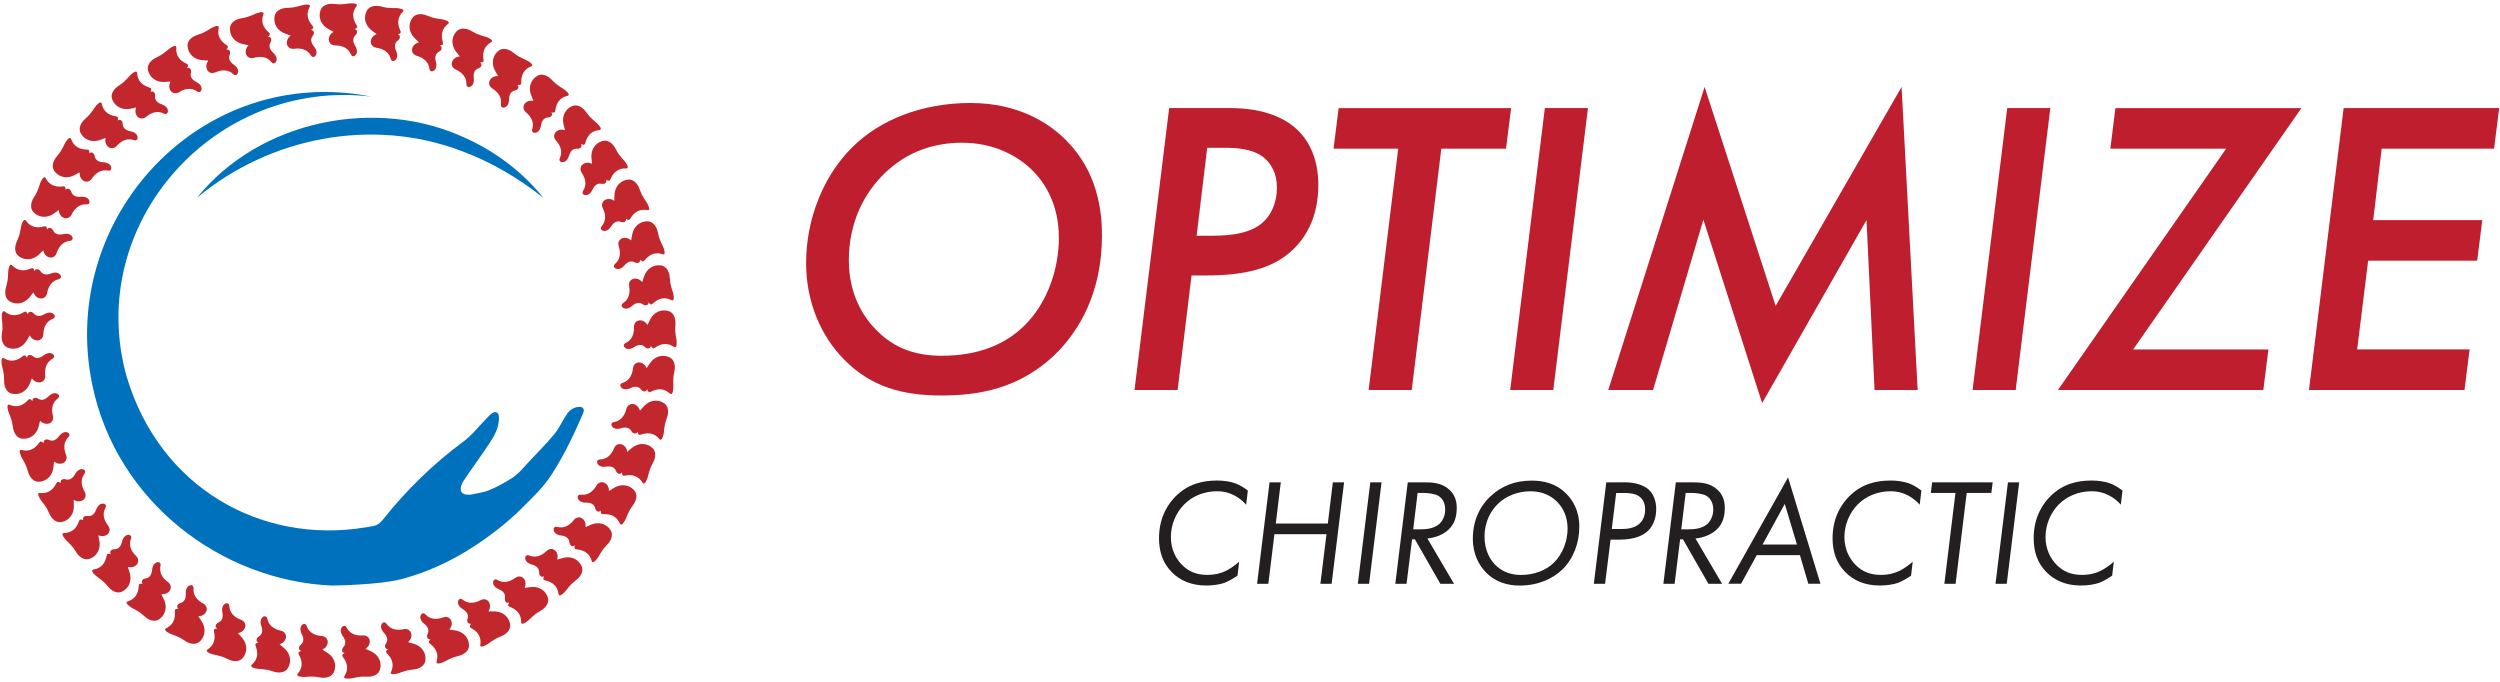 <svg width="5093" height="1389" viewBox="0 0 5093 1389" fill="none" xmlns="http://www.w3.org/2000/svg">
<path d="M1183.74 293.619C1186.98 299.098 1182.04 303.574 1175.71 303.033C1166.99 302.339 1161.9 308.512 1159.35 316.769C1157.65 322.248 1155.03 327.573 1149.24 329.733C1147.08 330.582 1143.22 330.505 1141.68 329.193C1139.44 327.341 1139.21 324.872 1140.45 322.248C1146.08 310.287 1142.99 297.709 1132.42 285.98C1125.32 278.186 1129.26 267.228 1139.75 264.605C1143.92 263.601 1146.93 264.219 1151.02 265.145C1149.71 259.434 1147.55 253.338 1147.08 247.088C1146.16 232.657 1153.87 220.928 1166.07 215.989C1175.4 212.208 1184.74 217.456 1191.07 224.478C1194.85 228.722 1197.7 233.661 1201.64 237.828C1205.88 242.303 1210.51 246.393 1215.3 250.251C1217.92 252.412 1229.27 264.064 1220.93 264.913C1205.04 266.456 1196.47 276.025 1192.46 290.764C1191.22 295.317 1190.06 295.703 1183.66 293.619H1183.74Z" fill="#C1272D"/>
<path d="M1234.74 366.156C1237.21 372.021 1231.73 375.724 1225.48 374.413C1217 372.561 1211.05 377.885 1207.35 385.756C1204.96 390.926 1201.56 395.865 1195.54 397.254C1193.23 397.794 1189.52 397.177 1188.14 395.711C1186.13 393.55 1186.28 391.081 1187.9 388.688C1195.16 377.654 1193.85 364.767 1184.97 351.726C1179.03 343.006 1184.51 332.665 1195.16 331.585C1199.4 331.122 1202.33 332.202 1206.19 333.669C1205.73 327.881 1204.34 321.476 1204.88 315.226C1205.96 300.796 1215.22 290.224 1228.03 287.06C1237.83 284.591 1246.32 291.073 1251.57 298.944C1254.73 303.651 1256.89 308.975 1260.21 313.605C1263.84 318.621 1267.85 323.328 1272.02 327.804C1274.33 330.273 1283.9 343.469 1275.57 343.083C1259.59 342.466 1249.79 350.723 1243.77 364.69C1241.92 369.088 1240.76 369.242 1234.67 366.31L1234.74 366.156Z" fill="#C1272D"/>
<path d="M1275.1 445.174C1276.72 451.348 1270.78 454.28 1264.84 452.042C1256.66 448.955 1250.02 453.431 1245.32 460.762C1242.23 465.546 1238.22 469.945 1232.04 470.485C1229.73 470.717 1226.1 469.559 1224.94 467.939C1223.25 465.547 1223.79 463.077 1225.64 460.916C1234.36 450.962 1234.9 438.075 1227.88 423.876C1223.25 414.385 1230.04 404.971 1240.76 405.356C1245.08 405.511 1247.79 406.977 1251.41 408.983C1251.72 403.196 1251.33 396.636 1252.65 390.54C1255.73 376.419 1266.38 367.236 1279.5 365.847C1289.53 364.767 1297.02 372.406 1301.18 380.894C1303.65 385.987 1305.04 391.544 1307.67 396.637C1310.52 402.115 1313.92 407.286 1317.39 412.379C1319.32 415.157 1326.96 429.51 1318.78 428.043C1303.04 425.188 1292.16 431.979 1284.28 445.02C1281.82 449.11 1280.66 449.11 1275.03 445.329L1275.1 445.174Z" fill="#C1272D"/>
<path d="M1304.12 528.977C1304.89 535.305 1298.56 537.389 1293 534.379C1285.36 530.212 1278.19 533.685 1272.48 540.244C1268.7 544.565 1264.14 548.347 1257.97 548.038C1255.66 547.884 1252.18 546.263 1251.26 544.488C1249.95 541.864 1250.79 539.549 1252.95 537.62C1262.99 528.977 1265.3 516.322 1260.36 501.275C1257.04 491.243 1265.15 482.832 1275.72 484.684C1279.96 485.456 1282.43 487.308 1285.83 489.7C1286.99 483.99 1287.45 477.507 1289.61 471.565C1294.62 457.984 1306.43 450.422 1319.63 450.885C1329.66 451.193 1336.06 459.836 1339 468.865C1340.77 474.266 1341.31 479.977 1343.24 485.379C1345.32 491.166 1347.95 496.799 1350.73 502.278C1352.27 505.288 1357.82 520.566 1349.95 517.943C1334.75 512.927 1323.02 518.174 1313.45 529.981C1310.44 533.685 1309.29 533.53 1304.27 528.977H1304.12Z" fill="#C1272D"/>
<path d="M1321.17 616.099C1321.02 622.504 1314.53 623.661 1309.36 619.88C1302.34 614.71 1294.78 617.179 1288.22 622.812C1283.9 626.594 1278.81 629.68 1272.79 628.523C1270.47 628.06 1267.31 625.976 1266.69 624.047C1265.76 621.269 1266.92 619.108 1269.31 617.488C1280.43 610.311 1284.52 598.042 1281.66 582.531C1279.81 572.114 1288.99 564.937 1299.18 568.255C1303.27 569.567 1305.51 571.728 1308.44 574.66C1310.37 569.181 1311.76 562.777 1314.69 557.221C1321.56 544.488 1334.29 538.624 1347.33 540.861C1357.28 542.636 1362.38 551.973 1364 561.31C1365 566.943 1364.77 572.654 1365.93 578.21C1367.16 584.229 1368.94 590.171 1370.94 595.958C1372.02 599.122 1375.42 615.095 1367.93 611.391C1353.58 604.292 1341.31 607.842 1330.12 618.182C1326.65 621.423 1325.49 621.115 1321.09 615.944L1321.17 616.099Z" fill="#C1272D"/>
<path d="M1325.96 704.686C1324.95 711.014 1318.32 711.245 1313.76 706.77C1307.51 700.673 1299.64 702.062 1292.39 706.77C1287.6 709.856 1282.12 712.248 1276.34 710.242C1274.1 709.47 1271.24 707.001 1270.86 704.994C1270.32 702.139 1271.78 700.133 1274.41 698.898C1286.45 693.342 1292.16 681.767 1291.54 665.948C1291.15 655.376 1301.18 649.512 1310.91 654.219C1314.77 656.071 1316.7 658.54 1319.16 661.859C1321.87 656.688 1324.1 650.515 1327.81 645.499C1336.37 633.847 1349.8 629.834 1362.38 633.847C1371.95 636.934 1375.73 646.965 1376.04 656.457C1376.27 662.167 1375.19 667.8 1375.57 673.511C1375.96 679.684 1376.89 685.78 1378.12 691.799C1378.74 695.117 1379.89 711.322 1373.03 706.692C1359.83 697.664 1347.1 699.516 1334.6 708.159C1330.66 710.859 1329.58 710.396 1326.03 704.686H1325.96Z" fill="#C1272D"/>
<path d="M1318.32 793.042C1316.39 799.138 1309.83 798.444 1305.97 793.428C1300.64 786.483 1292.7 786.791 1284.83 790.418C1279.66 792.81 1273.94 794.431 1268.39 791.653C1266.31 790.573 1263.84 787.717 1263.68 785.711C1263.53 782.779 1265.22 781.004 1268 780.155C1280.66 776.296 1287.91 765.648 1289.53 749.906C1290.61 739.411 1301.42 735.013 1310.29 741.032C1313.84 743.424 1315.38 746.124 1317.47 749.751C1320.86 744.967 1323.95 739.256 1328.27 734.781C1338.38 724.44 1352.27 722.28 1364.15 728.067C1373.18 732.466 1375.57 742.883 1374.57 752.375C1373.95 758.085 1372.18 763.487 1371.79 769.197C1371.33 775.371 1371.41 781.544 1371.79 787.717C1371.95 791.113 1370.87 807.318 1364.69 801.685C1352.89 790.958 1340.08 790.958 1326.42 797.826C1322.17 799.987 1321.17 799.369 1318.39 793.196L1318.32 793.042Z" fill="#C1272D"/>
<path d="M1298.48 879.545C1295.78 885.333 1289.3 883.712 1286.21 878.156C1281.89 870.594 1273.94 869.745 1265.69 872.292C1260.21 873.989 1254.34 874.761 1249.25 871.212C1247.32 869.9 1245.24 866.659 1245.47 864.652C1245.78 861.72 1247.71 860.177 1250.56 859.791C1263.6 857.784 1272.32 848.216 1276.11 832.86C1278.65 822.596 1289.92 819.741 1297.94 826.918C1301.11 829.773 1302.26 832.705 1303.81 836.563C1307.82 832.319 1311.68 827.072 1316.62 823.214C1328.04 814.34 1342.08 814.185 1353.04 821.516C1361.37 827.149 1362.3 837.798 1359.99 846.981C1358.6 852.537 1356.05 857.63 1354.89 863.263C1353.58 869.282 1352.81 875.456 1352.27 881.552C1351.96 884.947 1348.64 900.843 1343.32 894.438C1333.13 882.169 1320.4 880.394 1305.97 885.256C1301.49 886.799 1300.57 886.027 1298.64 879.545H1298.48Z" fill="#C1272D"/>
<path d="M1266.85 962.422C1263.37 967.747 1257.2 965.278 1254.88 959.336C1251.72 951.233 1243.93 949.304 1235.36 950.616C1229.73 951.542 1223.79 951.465 1219.23 947.221C1217.54 945.6 1215.92 942.128 1216.38 940.199C1217.07 937.344 1219.16 936.109 1222.09 936.031C1235.28 935.877 1245.24 927.62 1251.1 912.881C1255.04 903.081 1266.61 901.847 1273.56 910.026C1276.34 913.344 1277.03 916.354 1278.03 920.367C1282.59 916.74 1287.14 912.032 1292.54 908.946C1305.12 901.769 1319.01 903.544 1328.89 912.341C1336.37 919.055 1335.76 929.781 1332.21 938.578C1330.05 943.903 1326.88 948.61 1324.87 953.934C1322.71 959.722 1321.09 965.663 1319.7 971.682C1318.93 975.001 1313.38 990.279 1308.98 983.18C1300.57 969.599 1288.22 966.049 1273.25 968.904C1268.54 969.83 1267.77 968.905 1266.85 962.191V962.422Z" fill="#C1272D"/>
<path d="M1223.94 1040.05C1219.7 1044.84 1213.99 1041.52 1212.52 1035.34C1210.51 1026.86 1203.11 1023.85 1194.39 1024C1188.68 1024.08 1182.81 1023.23 1178.88 1018.45C1177.41 1016.59 1176.33 1012.97 1177.02 1011.11C1178.1 1008.41 1180.34 1007.41 1183.27 1007.8C1196.39 1009.42 1207.35 1002.7 1215.22 988.967C1220.47 979.785 1232.12 980.171 1237.83 989.276C1240.07 992.903 1240.38 995.99 1240.84 1000.16C1245.86 997.147 1251.03 993.212 1256.81 990.897C1270.24 985.572 1283.82 989.276 1292.31 999.308C1298.79 1007.02 1296.71 1017.52 1291.92 1025.7C1289.07 1030.64 1285.21 1034.88 1282.51 1039.9C1279.58 1045.3 1277.19 1051.01 1274.95 1056.72C1273.71 1059.88 1266.07 1074.24 1262.76 1066.6C1256.35 1051.94 1244.62 1046.77 1229.42 1047.46C1224.64 1047.69 1224.02 1046.69 1224.02 1039.97L1223.94 1040.05Z" fill="#C1272D"/>
<path d="M1170.62 1110.97C1165.76 1115.14 1160.51 1111.05 1159.97 1104.72C1159.12 1096 1152.18 1092.06 1143.61 1090.98C1137.9 1090.29 1132.27 1088.59 1129.03 1083.34C1127.79 1081.34 1127.25 1077.56 1128.25 1075.78C1129.72 1073.23 1132.11 1072.62 1134.89 1073.39C1147.62 1076.86 1159.51 1071.69 1169.15 1059.19C1175.63 1050.86 1187.13 1052.86 1191.45 1062.66C1193.23 1066.6 1193.07 1069.68 1192.92 1073.85C1198.32 1071.61 1203.95 1068.37 1210.05 1066.91C1224.09 1063.51 1236.98 1069.07 1244 1080.18C1249.33 1088.74 1245.78 1098.78 1239.99 1106.26C1236.44 1110.74 1232.12 1114.36 1228.73 1118.99C1225.1 1123.93 1221.86 1129.26 1218.85 1134.66C1217.23 1137.59 1207.66 1150.79 1205.42 1142.76C1201.1 1127.41 1190.22 1120.61 1175.02 1119.23C1170.31 1118.76 1169.77 1117.76 1170.7 1111.05L1170.62 1110.97Z" fill="#C1272D"/>
<path d="M1108.04 1173.78C1102.63 1177.25 1098.08 1172.47 1098.31 1166.14C1098.7 1157.42 1092.37 1152.48 1084.04 1150.25C1078.48 1148.78 1073.08 1146.31 1070.69 1140.6C1069.76 1138.44 1069.68 1134.66 1070.92 1133.04C1072.69 1130.72 1075.16 1130.41 1077.79 1131.57C1089.98 1136.74 1102.33 1133.27 1113.75 1122.23C1121.31 1114.9 1132.42 1118.45 1135.35 1128.79C1136.51 1132.88 1135.97 1135.97 1135.2 1140.06C1140.83 1138.59 1146.93 1136.13 1153.1 1135.51C1167.53 1134.04 1179.49 1141.37 1184.89 1153.41C1188.98 1162.59 1184.12 1172.08 1177.25 1178.72C1173.17 1182.66 1168.3 1185.67 1164.29 1189.76C1159.97 1194.15 1156.11 1198.94 1152.33 1203.88C1150.32 1206.58 1138.98 1218.31 1137.9 1210.05C1135.74 1194.23 1125.94 1185.97 1111.12 1182.5C1106.49 1181.42 1106.11 1180.26 1107.96 1173.78H1108.04Z" fill="#C1272D"/>
<path d="M1037.2 1227.34C1031.41 1230.04 1027.47 1224.64 1028.63 1218.38C1030.25 1209.82 1024.7 1204.03 1016.67 1200.64C1011.42 1198.4 1006.41 1195.23 1004.79 1189.29C1004.17 1187.05 1004.63 1183.27 1006.1 1181.81C1008.18 1179.72 1010.65 1179.8 1013.12 1181.34C1024.47 1188.21 1037.2 1186.44 1050.01 1177.1C1058.5 1170.85 1068.99 1175.94 1070.53 1186.59C1071.15 1190.84 1070.15 1193.77 1068.84 1197.7C1074.62 1197.01 1080.95 1195.47 1087.2 1195.7C1101.63 1196.32 1112.51 1205.19 1116.22 1217.84C1118.99 1227.49 1112.82 1236.21 1105.1 1241.84C1100.47 1245.16 1095.3 1247.48 1090.75 1251.03C1085.89 1254.81 1081.34 1258.97 1076.94 1263.37C1074.55 1265.76 1061.74 1275.8 1061.74 1267.46C1061.81 1251.49 1053.25 1241.92 1039.05 1236.44C1034.65 1234.74 1034.42 1233.59 1037.12 1227.34H1037.2Z" fill="#C1272D"/>
<path d="M959.722 1270.4C953.626 1272.25 950.462 1266.38 952.468 1260.36C955.246 1252.11 950.539 1245.62 943.131 1241.15C938.27 1238.22 933.717 1234.36 932.945 1228.26C932.636 1225.95 933.64 1222.24 935.26 1221.09C937.652 1219.31 940.044 1219.77 942.282 1221.55C952.545 1229.88 965.432 1229.96 979.4 1222.47C988.737 1217.46 998.382 1224.02 998.382 1234.74C998.382 1239.07 996.993 1241.84 995.141 1245.55C1001.01 1245.7 1007.49 1245.01 1013.66 1246.16C1027.94 1248.79 1037.43 1259.05 1039.28 1272.09C1040.67 1282.05 1033.34 1289.84 1025 1294.32C1019.99 1297.02 1014.51 1298.56 1009.49 1301.42C1004.17 1304.5 999.077 1307.97 994.138 1311.68C991.437 1313.69 977.316 1321.86 978.551 1313.61C980.866 1297.79 973.689 1287.14 960.339 1279.73C956.172 1277.42 956.172 1276.26 959.722 1270.47V1270.4Z" fill="#C1272D"/>
<path d="M876.922 1302.34C870.595 1303.35 868.357 1297.09 871.135 1291.38C874.993 1283.59 871.289 1276.49 864.576 1271.09C860.1 1267.46 856.165 1263.06 856.319 1256.89C856.319 1254.58 857.862 1251.03 859.637 1250.1C862.183 1248.71 864.576 1249.41 866.505 1251.57C875.533 1261.29 888.266 1263.14 903.082 1257.66C912.959 1254.04 921.679 1261.83 920.213 1272.4C919.596 1276.65 917.821 1279.19 915.506 1282.66C921.293 1283.59 927.775 1283.82 933.717 1285.83C947.453 1290.38 955.478 1301.96 955.478 1315.07C955.478 1325.18 947.144 1331.82 938.193 1335.06C932.868 1336.99 927.158 1337.76 921.833 1339.92C916.123 1342.24 910.567 1345.02 905.165 1347.95C902.233 1349.57 887.108 1355.66 889.5 1347.72C893.976 1332.36 888.343 1320.86 876.228 1311.6C872.447 1308.75 872.524 1307.51 876.922 1302.34Z" fill="#C1272D"/>
<path d="M790.496 1322.41C784.091 1322.48 782.702 1316 786.329 1310.75C791.267 1303.58 788.567 1296.01 782.625 1289.69C778.766 1285.52 775.448 1280.58 776.374 1274.48C776.76 1272.17 778.689 1268.93 780.618 1268.23C783.396 1267.23 785.557 1268.23 787.255 1270.63C794.817 1281.51 807.163 1285.13 822.674 1281.74C833.014 1279.5 840.5 1288.45 837.567 1298.72C836.41 1302.8 834.249 1305.12 831.471 1308.21C837.027 1309.9 843.432 1311.06 849.065 1313.84C862.029 1320.24 868.357 1332.82 866.505 1345.86C865.116 1355.82 855.933 1361.3 846.596 1363.23C841.04 1364.38 835.329 1364.38 829.773 1365.77C823.754 1367.24 817.967 1369.25 812.179 1371.41C809.016 1372.64 793.196 1376.58 796.669 1368.94C803.228 1354.35 799.293 1342.16 788.566 1331.36C785.248 1327.96 785.48 1326.8 790.496 1322.33V1322.41Z" fill="#C1272D"/>
<path d="M702.139 1330.28C695.812 1329.43 695.349 1322.87 699.593 1318.16C705.458 1311.76 703.837 1303.89 698.821 1296.79C695.58 1292.08 692.957 1286.75 694.809 1280.81C695.503 1278.57 697.895 1275.64 699.902 1275.18C702.757 1274.56 704.84 1275.87 706.152 1278.5C712.094 1290.3 723.9 1295.63 739.642 1294.47C750.137 1293.7 756.388 1303.58 751.989 1313.38C750.214 1317.31 747.822 1319.32 744.658 1321.94C749.906 1324.41 756.156 1326.49 761.326 1329.97C773.287 1338.15 777.763 1351.42 774.136 1364.08C771.358 1373.8 761.481 1377.89 752.066 1378.51C746.356 1378.89 740.723 1378.04 735.012 1378.66C728.916 1379.28 722.82 1380.43 716.801 1381.82C713.483 1382.6 697.278 1384.29 701.754 1377.27C710.319 1363.77 708.081 1351.11 698.898 1338.92C696.043 1335.14 696.506 1333.98 702.062 1330.2L702.139 1330.28Z" fill="#C1272D"/>
<path d="M613.553 1325.8C607.379 1324.1 607.842 1317.47 612.781 1313.45C619.495 1307.9 618.954 1299.95 615.019 1292.23C612.395 1287.14 610.62 1281.43 613.244 1275.87C614.247 1273.79 617.025 1271.17 619.032 1271.01C621.964 1270.78 623.816 1272.4 624.742 1275.18C628.986 1287.68 639.867 1294.63 655.686 1295.63C666.18 1296.32 670.965 1306.97 665.332 1316.08C663.094 1319.7 660.393 1321.33 656.843 1323.56C661.705 1326.8 667.569 1329.66 672.199 1333.83C682.925 1343.55 685.472 1357.36 680.148 1369.4C676.058 1378.58 665.717 1381.28 656.226 1380.67C650.516 1380.28 645.037 1378.66 639.326 1378.43C633.153 1378.2 626.98 1378.43 620.883 1379.05C617.488 1379.35 601.206 1378.81 606.608 1372.41C616.948 1360.22 616.485 1347.41 609.154 1334.06C606.839 1329.89 607.457 1328.89 613.553 1325.88V1325.8Z" fill="#C1272D"/>
<path d="M526.431 1308.98C520.567 1306.43 521.956 1299.95 527.357 1296.63C534.765 1292.08 535.383 1284.13 532.527 1275.87C530.675 1270.47 529.672 1264.61 533.067 1259.44C534.379 1257.51 537.466 1255.27 539.472 1255.42C542.405 1255.58 544.025 1257.51 544.565 1260.29C547.035 1273.25 556.912 1281.66 572.345 1284.9C582.686 1287.06 585.927 1298.25 578.982 1306.51C576.204 1309.83 573.349 1311.06 569.567 1312.68C573.966 1316.54 579.368 1320.17 583.38 1325.03C592.64 1336.14 593.258 1350.19 586.313 1361.37C580.988 1369.94 570.339 1371.17 561.079 1369.17C555.523 1368.01 550.276 1365.62 544.642 1364.62C538.546 1363.54 532.45 1362.92 526.277 1362.61C522.882 1362.45 506.831 1359.6 513.081 1354.04C525.042 1343.39 526.354 1330.66 520.952 1316.39C519.255 1311.91 520.026 1310.98 526.431 1308.9V1308.98Z" fill="#C1272D"/>
<path d="M442.474 1280.2C436.995 1276.88 439.31 1270.63 445.098 1268.08C453.123 1264.61 454.744 1256.81 453.123 1248.25C452.043 1242.62 451.888 1236.67 455.901 1232.04C457.444 1230.27 460.84 1228.57 462.846 1228.96C465.701 1229.57 467.013 1231.58 467.167 1234.51C467.785 1247.71 476.35 1257.35 491.243 1262.76C501.198 1266.31 502.818 1277.88 494.87 1285.06C491.706 1287.91 488.697 1288.76 484.684 1289.92C488.465 1294.32 493.327 1298.72 496.645 1304.04C504.284 1316.39 502.973 1330.35 494.484 1340.46C488.002 1348.18 477.353 1347.95 468.402 1344.71C463.078 1342.78 458.216 1339.69 452.737 1337.92C446.873 1335.99 440.854 1334.6 434.835 1333.36C431.516 1332.75 416.006 1327.73 422.951 1323.1C436.224 1314.23 439.31 1301.8 435.992 1286.91C434.912 1282.28 435.761 1281.43 442.474 1280.27V1280.2Z" fill="#C1272D"/>
<path d="M363.378 1240.07C358.439 1236.06 361.526 1230.19 367.699 1228.49C376.11 1226.18 378.811 1218.62 378.425 1209.97C378.117 1204.26 378.811 1198.32 383.441 1194.31C385.216 1192.77 388.843 1191.53 390.695 1192.23C393.473 1193.23 394.476 1195.47 394.245 1198.32C393.087 1211.52 400.186 1222.24 414.231 1229.65C423.568 1234.59 423.568 1246.24 414.694 1252.26C411.144 1254.65 408.057 1255.04 403.968 1255.66C407.131 1260.59 411.298 1265.61 413.845 1271.32C419.632 1284.59 416.392 1298.25 406.669 1307.05C399.183 1313.76 388.611 1312.07 380.277 1307.59C375.262 1304.89 370.863 1301.26 365.77 1298.71C360.214 1296.01 354.504 1293.78 348.639 1291.77C345.475 1290.69 330.814 1283.51 338.299 1279.96C352.729 1273.02 357.513 1261.14 356.201 1245.93C355.816 1241.23 356.741 1240.53 363.532 1240.22L363.378 1240.07Z" fill="#C1272D"/>
<path d="M290.687 1189.29C286.365 1184.59 290.224 1179.26 296.551 1178.41C305.194 1177.26 308.975 1170.23 309.747 1161.59C310.287 1155.88 311.753 1150.17 316.923 1146.77C318.853 1145.46 322.634 1144.77 324.408 1145.69C327.032 1147.08 327.727 1149.4 327.032 1152.25C324.023 1165.14 329.579 1176.79 342.466 1186.05C351.031 1192.23 349.411 1203.8 339.765 1208.51C335.906 1210.36 332.82 1210.36 328.653 1210.36C331.122 1215.68 334.517 1221.16 336.215 1227.26C340.151 1241.23 335.058 1254.27 324.1 1261.68C315.766 1267.31 305.58 1264.14 297.863 1258.51C293.233 1255.12 289.452 1250.87 284.745 1247.63C279.652 1244.16 274.25 1241.15 268.771 1238.37C265.762 1236.83 252.258 1227.72 260.206 1225.18C275.408 1220.31 281.813 1209.2 282.661 1194C282.893 1189.22 283.973 1188.68 290.687 1189.37V1189.29Z" fill="#C1272D"/>
<path d="M225.713 1128.87C222.086 1123.62 226.716 1118.84 233.044 1118.92C241.764 1118.92 246.471 1112.51 248.4 1104.1C249.712 1098.54 251.95 1093.07 257.583 1090.44C259.666 1089.44 263.525 1089.28 265.145 1090.44C267.537 1092.14 267.923 1094.61 266.843 1097.31C262.058 1109.66 265.994 1121.93 277.415 1132.88C285.054 1140.21 281.813 1151.4 271.627 1154.72C267.537 1156.03 264.451 1155.57 260.361 1155.03C262.058 1160.59 264.682 1166.61 265.531 1172.78C267.46 1187.13 260.592 1199.4 248.786 1205.19C239.757 1209.59 230.111 1205.03 223.243 1198.47C219.154 1194.54 215.99 1189.76 211.746 1185.9C207.193 1181.73 202.254 1178.03 197.238 1174.48C194.46 1172.55 182.345 1161.67 190.602 1160.28C206.344 1157.58 214.215 1147.47 217.225 1132.5C218.151 1127.87 219.231 1127.4 225.79 1129.02L225.713 1128.87Z" fill="#C1272D"/>
<path d="M169.767 1060.04C166.912 1054.33 172.082 1050.24 178.409 1051.16C187.052 1052.48 192.608 1046.69 195.695 1038.59C197.778 1033.26 200.788 1028.09 206.652 1026.32C208.89 1025.62 212.671 1026.01 214.138 1027.32C216.298 1029.33 216.298 1031.8 214.909 1034.34C208.427 1045.92 210.588 1058.57 220.388 1071.07C226.947 1079.41 222.24 1090.06 211.591 1091.91C207.347 1092.68 204.337 1091.75 200.402 1090.6C201.251 1096.38 203.026 1102.63 203.026 1108.89C203.026 1123.39 194.46 1134.5 181.882 1138.59C172.313 1141.68 163.362 1135.82 157.574 1128.33C154.102 1123.86 151.555 1118.69 147.929 1114.29C143.993 1109.58 139.672 1105.18 135.119 1100.94C132.65 1098.62 122.155 1086.2 130.489 1085.89C146.462 1085.43 155.722 1076.48 160.738 1062.12C162.282 1057.65 163.439 1057.41 169.767 1059.88V1060.04Z" fill="#C1272D"/>
<path d="M123.93 984.029C121.846 978.01 127.634 974.692 133.73 976.467C142.064 978.936 148.392 973.998 152.636 966.435C155.414 961.419 159.118 956.789 165.214 955.786C167.529 955.4 171.233 956.326 172.468 957.87C174.32 960.185 174.011 962.577 172.236 964.892C164.211 975.464 164.597 988.35 172.545 1002.01C177.869 1011.11 171.696 1021.07 160.97 1021.38C156.648 1021.53 153.87 1020.22 150.089 1018.52C150.089 1024.39 151.015 1030.79 150.089 1037.04C148.006 1051.4 138.051 1061.27 125.01 1063.51C115.056 1065.29 107.03 1058.19 102.323 1050.01C99.468 1045.07 97.77 1039.67 94.684 1034.73C91.443 1029.48 87.739 1024.54 83.88 1019.76C81.719 1017.13 73.077 1003.32 81.411 1004.25C97.307 1006.02 107.648 998.459 114.67 984.878C116.83 980.634 117.988 980.557 123.93 983.952V984.029Z" fill="#C1272D"/>
<path d="M89.128 902.387C87.97 896.137 94.066 893.59 99.854 896.291C107.802 899.918 114.747 895.905 119.917 888.96C123.389 884.407 127.711 880.317 133.807 880.163C136.122 880.163 139.672 881.475 140.752 883.25C142.218 885.796 141.601 888.188 139.517 890.195C130.103 899.532 128.714 912.342 134.656 927.003C138.669 936.803 131.183 945.755 120.457 944.597C116.213 944.134 113.589 942.514 110.04 940.276C109.268 946.063 109.268 952.622 107.493 958.641C103.403 972.531 92.137 980.943 79.019 981.406C68.987 981.792 61.965 973.689 58.415 964.892C56.255 959.567 55.328 954.012 53.014 948.764C50.544 943.131 47.535 937.73 44.371 932.405C42.596 929.473 35.96 914.657 44.062 916.74C59.573 920.676 70.839 914.656 79.636 902.233C82.414 898.374 83.572 898.452 88.896 902.542L89.128 902.387Z" fill="#C1272D"/>
<path d="M66.055 816.732C65.746 810.327 72.151 808.706 77.553 812.179C84.884 816.886 92.292 813.877 98.465 807.78C102.478 803.768 107.339 800.295 113.435 801.067C115.75 801.376 119.069 803.228 119.84 805.08C120.998 807.781 119.995 810.018 117.68 811.793C107.108 819.741 103.867 832.242 107.802 847.521C110.426 857.785 101.783 865.578 91.289 862.955C87.122 861.952 84.73 859.868 81.566 857.244C80.022 862.878 79.096 869.36 76.55 875.07C70.608 888.265 58.261 894.979 45.143 893.667C35.111 892.664 29.324 883.635 27.086 874.453C25.697 868.897 25.543 863.186 23.999 857.707C22.302 851.766 20.141 845.978 17.749 840.345C16.437 837.258 11.961 821.593 19.601 824.757C34.417 830.853 46.455 826.455 56.872 815.343C60.113 811.87 61.271 812.102 65.978 816.963L66.055 816.732Z" fill="#C1272D"/>
<path d="M55.097 728.685C55.715 722.357 62.274 721.663 67.135 725.752C73.772 731.386 81.488 729.456 88.433 724.286C92.986 720.814 98.311 718.113 104.252 719.656C106.49 720.274 109.577 722.589 110.04 724.518C110.812 727.373 109.5 729.457 106.953 730.846C95.378 737.251 90.44 749.134 92.137 764.876C93.295 775.371 83.649 781.93 73.695 777.917C69.682 776.297 67.676 773.982 64.898 770.895C62.583 776.22 60.808 782.547 57.412 787.795C49.696 800.064 36.5 805.003 23.768 801.839C13.967 799.447 9.569 789.724 8.566 780.232C7.949 774.522 8.566 768.889 7.794 763.179C6.945 757.082 5.634 751.063 4.013 745.121C3.164 741.88 0.849 725.753 8.026 729.92C21.838 738.022 34.34 735.321 46.223 725.752C49.927 722.743 51.008 723.206 55.02 728.608L55.097 728.685Z" fill="#C1272D"/>
<path d="M56.564 640.02C58.03 633.77 64.666 634.002 68.91 638.786C74.698 645.345 82.646 644.496 90.208 640.252C95.224 637.474 100.78 635.467 106.491 637.937C108.651 638.863 111.352 641.564 111.584 643.57C111.892 646.503 110.349 648.354 107.648 649.435C95.301 654.142 88.742 665.254 88.279 681.073C87.971 691.645 77.476 696.738 68.139 691.413C64.435 689.253 62.66 686.629 60.422 683.234C57.413 688.249 54.712 694.192 50.699 698.976C41.362 710.011 27.626 713.097 15.434 708.159C6.097 704.378 3.01 694.191 3.396 684.7C3.627 678.989 5.016 673.511 5.016 667.723C5.016 661.55 4.553 655.377 3.782 649.281C3.396 645.885 3.319 629.68 9.878 634.85C22.379 644.728 35.189 643.879 48.307 636.085C52.397 633.616 53.4 634.233 56.641 640.175L56.564 640.02Z" fill="#C1272D"/>
<path d="M70.299 552.359C72.614 546.417 79.173 547.575 82.646 552.822C87.43 560.076 95.455 560.384 103.558 557.297C108.882 555.291 114.747 554.056 119.994 557.297C122.001 558.532 124.316 561.542 124.238 563.548C124.238 566.481 122.309 568.178 119.531 568.796C106.644 571.728 98.619 581.837 95.918 597.424C94.143 607.842 83.031 611.469 74.543 604.832C71.148 602.209 69.836 599.354 67.984 595.65C64.28 600.125 60.807 605.681 56.1 609.848C45.297 619.494 31.33 620.652 19.909 614.015C11.189 608.999 9.569 598.428 11.266 589.091C12.27 583.457 14.43 578.21 15.279 572.5C16.205 566.403 16.514 560.23 16.668 554.057C16.668 550.661 18.983 534.533 24.771 540.552C35.805 552.127 48.615 552.977 62.659 547.112C67.058 545.26 67.984 545.954 70.376 552.282L70.299 552.359Z" fill="#C1272D"/>
<path d="M96.15 467.476C99.314 461.92 105.564 463.926 108.342 469.714C112.123 477.585 119.994 478.974 128.406 477.044C133.962 475.733 139.903 475.424 144.688 479.282C146.54 480.748 148.315 484.067 148.006 486.073C147.543 489.005 145.459 490.394 142.604 490.626C129.409 491.706 120.072 500.658 115.287 515.705C112.046 525.737 100.548 527.82 93.141 520.104C90.131 517.017 89.205 514.007 87.97 510.072C83.649 514.007 79.482 519.023 74.234 522.496C62.197 530.521 48.152 529.749 37.812 521.647C29.864 515.473 29.709 504.747 32.719 495.719C34.494 490.317 37.349 485.378 38.969 479.9C40.667 473.958 41.902 467.939 42.905 461.843C43.445 458.524 47.921 442.86 52.782 449.65C62.119 462.614 74.698 465.315 89.359 461.38C93.989 460.145 94.838 460.994 96.227 467.63L96.15 467.476Z" fill="#C1272D"/>
<path d="M133.499 386.991C137.357 381.898 143.299 384.83 145.228 390.849C147.852 399.183 155.491 401.653 164.134 400.881C169.844 400.418 175.786 400.881 179.953 405.356C181.574 407.054 182.885 410.604 182.268 412.533C181.419 415.311 179.181 416.468 176.326 416.237C163.131 415.542 152.636 423.028 145.768 437.304C141.138 446.795 129.486 447.258 123.235 438.538C120.689 435.066 120.226 431.979 119.532 427.889C114.747 431.207 109.886 435.529 104.252 438.307C91.211 444.557 77.476 441.856 68.293 432.365C61.271 425.111 62.66 414.539 66.827 405.974C69.296 400.881 72.846 396.405 75.238 391.158C77.784 385.525 79.791 379.737 81.643 373.795C82.646 370.554 89.205 355.661 93.141 363.069C100.549 377.191 112.664 381.589 127.788 379.814C132.495 379.274 133.267 380.2 133.73 386.914L133.499 386.991Z" fill="#C1272D"/>
<path d="M181.727 312.525C186.28 308.049 191.759 311.753 192.839 318.004C194.306 326.647 201.482 330.119 210.125 330.582C215.835 330.891 221.623 332.203 225.172 337.219C226.484 339.148 227.333 342.852 226.484 344.704C225.249 347.327 222.857 348.099 220.079 347.559C207.115 345.012 195.695 350.954 186.898 364.15C181.033 372.947 169.458 371.712 164.365 362.22C162.359 358.439 162.281 355.275 162.127 351.186C156.88 353.809 151.478 357.436 145.536 359.365C131.723 363.764 118.528 359.134 110.734 348.485C104.792 340.305 107.647 330.042 112.972 322.171C116.136 317.464 120.303 313.528 123.312 308.667C126.63 303.419 129.408 297.941 132.032 292.385C133.498 289.298 142.064 275.485 144.919 283.356C150.321 298.404 161.664 304.423 176.866 304.731C181.65 304.808 182.19 305.889 181.805 312.602L181.727 312.525Z" fill="#C1272D"/>
<path d="M239.834 245.544C244.927 241.763 249.866 246.162 250.02 252.489C250.252 261.209 256.888 265.685 265.377 267.382C271.01 268.463 276.566 270.546 279.344 276.025C280.424 278.108 280.733 281.89 279.652 283.587C278.032 286.057 275.64 286.52 272.862 285.517C260.361 281.195 248.246 285.517 237.674 297.323C230.652 305.194 219.308 302.416 215.604 292.307C214.138 288.295 214.447 285.208 214.91 281.041C209.354 282.893 203.489 285.748 197.316 286.828C183.04 289.298 170.539 282.816 164.365 271.164C159.658 262.289 163.825 252.489 170.23 245.39C174.088 241.146 178.641 237.828 182.422 233.429C186.435 228.722 189.985 223.706 193.303 218.536C195.155 215.681 205.572 203.18 207.27 211.359C210.511 227.024 220.929 234.509 235.976 236.979C240.683 237.75 241.146 238.831 239.757 245.467L239.834 245.544Z" fill="#C1272D"/>
<path d="M306.661 187.206C312.294 184.12 316.538 189.213 315.843 195.54C314.84 204.183 320.782 209.585 328.962 212.363C334.363 214.215 339.611 217.07 341.617 222.857C342.389 225.095 342.157 228.876 340.845 230.42C338.916 232.657 336.447 232.735 333.9 231.423C322.171 225.404 309.516 227.95 297.401 238.213C289.375 245.004 278.495 240.683 276.257 230.188C275.331 226.021 276.18 222.935 277.183 218.999C271.473 220.079 265.222 222.086 258.972 222.24C244.541 222.703 233.044 214.523 228.491 202.177C225.018 192.685 230.574 183.579 237.905 177.483C242.304 173.856 247.319 171.156 251.641 167.375C256.271 163.285 260.438 158.732 264.528 154.102C266.765 151.555 278.803 140.675 279.344 148.932C280.347 164.905 289.607 173.779 304.191 178.332C308.744 179.721 309.053 180.879 306.738 187.283L306.661 187.206Z" fill="#C1272D"/>
<path d="M381.049 138.746C386.991 136.508 390.54 142.141 388.92 148.237C386.759 156.648 391.852 162.822 399.569 166.757C404.662 169.381 409.446 172.931 410.604 178.95C411.067 181.265 410.295 184.969 408.752 186.281C406.514 188.21 404.045 187.978 401.73 186.281C390.926 178.641 378.04 179.49 364.69 187.901C355.738 193.534 345.63 187.747 344.858 177.02C344.549 172.776 345.784 169.844 347.327 166.063C341.54 166.371 335.058 167.452 328.807 166.757C314.454 165.137 304.191 155.568 301.413 142.681C299.329 132.804 306.12 124.547 314.146 119.531C319.007 116.522 324.331 114.593 329.116 111.429C334.209 108.033 339.07 104.098 343.7 100.085C346.247 97.847 359.751 88.742 359.134 97.076C357.899 113.049 365.847 123.158 379.66 129.64C383.981 131.646 384.058 132.881 380.972 138.823L381.049 138.746Z" fill="#C1272D"/>
<path d="M461.379 101.165C467.63 99.776 470.331 105.795 467.861 111.66C464.543 119.685 468.787 126.476 475.887 131.492C480.594 134.81 484.838 138.977 485.147 145.073C485.301 147.388 483.989 151.015 482.291 152.095C479.822 153.716 477.43 153.098 475.347 151.092C465.701 142.064 452.814 141.061 438.384 147.543C428.738 151.864 419.555 144.687 420.327 133.961C420.635 129.717 422.179 127.016 424.262 123.389C418.475 122.849 411.915 123.081 405.819 121.537C391.775 117.988 382.978 107.03 382.052 93.835C381.358 83.803 389.228 76.549 397.871 72.691C403.118 70.376 408.675 69.218 413.845 66.749C419.401 64.048 424.725 60.884 429.895 57.566C432.75 55.714 447.335 48.538 445.56 56.718C442.165 72.305 448.57 83.417 461.302 91.751C465.315 94.375 465.238 95.532 461.302 101.011L461.379 101.165Z" fill="#C1272D"/>
<path d="M546.185 75.083C552.513 74.543 554.365 80.948 551.124 86.427C546.726 93.912 549.967 101.243 556.294 107.185C560.461 111.12 564.088 115.827 563.548 121.923C563.316 124.238 561.619 127.634 559.767 128.482C557.066 129.717 554.828 128.791 552.976 126.553C544.719 116.213 532.064 113.512 516.862 117.911C506.753 120.843 498.574 112.509 500.811 102.014C501.737 97.847 503.667 95.378 506.213 92.137C500.503 90.825 494.021 90.131 488.233 87.738C474.806 82.26 467.707 70.145 468.556 57.026C469.25 46.995 478.047 40.898 487.153 38.275C492.632 36.731 498.342 36.346 503.821 34.571C509.686 32.719 515.396 30.326 520.952 27.703C524.039 26.314 539.472 21.221 536.617 29.015C531.061 43.985 535.922 55.869 547.343 65.9C550.893 69.064 550.738 70.222 546.031 75.083H546.185Z" fill="#C1272D"/>
<path d="M633.77 61.116C640.175 61.502 641.101 68.061 637.088 73C631.687 79.867 633.847 87.507 639.326 94.298C642.953 98.773 645.885 103.943 644.496 109.885C643.956 112.2 641.796 115.287 639.866 115.827C637.088 116.676 634.928 115.441 633.461 112.972C626.671 101.629 614.556 97.153 598.891 99.391C588.473 100.857 581.528 91.52 585.232 81.411C586.698 77.398 588.936 75.238 591.946 72.382C586.544 70.299 580.217 68.678 574.738 65.514C562.237 58.184 556.835 45.22 559.536 32.333C561.619 22.456 571.188 17.671 580.602 16.359C586.235 15.588 591.946 15.974 597.579 15.048C603.675 14.044 609.617 12.424 615.559 10.649C618.8 9.646 634.85 6.791 630.838 14.121C623.275 28.166 626.362 40.667 636.317 52.165C639.403 55.792 639.095 56.872 633.77 61.039V61.116Z" fill="#C1272D"/>
<path d="M722.435 59.418C728.685 60.653 728.685 67.289 724.132 71.688C717.805 77.707 718.885 85.578 723.361 93.063C726.293 98.002 728.454 103.481 726.293 109.268C725.444 111.429 722.821 114.207 720.891 114.515C717.959 114.978 716.03 113.435 714.949 110.811C709.779 98.619 698.436 92.523 682.617 92.523C672.045 92.523 666.566 82.26 671.582 72.768C673.588 68.987 676.135 67.135 679.53 64.743C674.437 61.888 668.418 59.418 663.479 55.56C652.136 46.609 648.586 33.027 653.062 20.604C656.457 11.112 666.643 7.717 676.135 7.717C681.845 7.717 687.401 8.951 693.111 8.797C699.285 8.643 705.381 7.871 711.477 6.945C714.795 6.405 731.077 5.865 726.139 12.578C716.647 25.465 718.036 38.197 726.293 51.007C728.839 55.02 728.377 56.1 722.512 59.495L722.435 59.418Z" fill="#C1272D"/>
<path d="M810.558 70.067C816.577 72.151 815.651 78.71 810.558 82.414C803.459 87.507 803.459 95.455 806.854 103.48C809.092 108.728 810.481 114.515 807.472 119.917C806.314 122 803.382 124.315 801.376 124.393C798.443 124.393 796.746 122.695 795.974 119.84C792.579 107.03 782.238 99.391 766.496 97.23C756.002 95.764 751.989 84.883 758.317 76.163C760.863 72.691 763.641 71.225 767.268 69.296C762.638 65.746 757.005 62.505 752.684 57.952C742.652 47.458 741.031 33.567 747.205 21.915C751.912 13.041 762.406 11.035 771.821 12.347C777.454 13.118 782.778 15.125 788.489 15.742C794.585 16.436 800.835 16.514 806.932 16.436C810.327 16.436 826.532 18.057 820.667 23.999C809.478 35.419 809.092 48.229 815.42 62.119C817.426 66.44 816.732 67.444 810.481 69.99L810.558 70.067Z" fill="#C1272D"/>
<path d="M896.291 92.909C902.001 95.841 900.149 102.246 894.516 105.178C886.8 109.191 885.642 117.139 887.88 125.473C889.346 131.029 889.963 136.894 886.259 141.832C884.87 143.684 881.552 145.691 879.546 145.382C876.614 144.996 875.147 142.99 874.839 140.135C873.295 127.016 864.035 117.988 848.833 113.667C838.647 110.811 836.255 99.391 843.663 91.674C846.673 88.587 849.605 87.507 853.463 86.118C849.374 81.951 844.203 77.938 840.577 72.845C832.165 61.116 832.474 47.072 840.191 36.345C846.133 28.166 856.782 27.703 865.887 30.326C871.366 31.87 876.382 34.571 881.938 36.037C887.88 37.58 894.053 38.583 900.149 39.278C903.467 39.664 919.287 43.599 912.727 48.692C900.072 58.492 897.834 71.07 902.233 85.732C903.622 90.285 902.85 91.134 896.291 92.832V92.909Z" fill="#C1272D"/>
<path d="M978.011 127.479C983.258 131.183 980.557 137.202 974.538 139.363C966.281 142.295 964.121 149.935 965.124 158.577C965.818 164.288 965.587 170.229 961.188 174.551C959.568 176.171 956.018 177.715 954.089 177.174C951.234 176.403 950.076 174.242 950.154 171.31C950.462 158.114 942.514 147.851 928.084 141.446C918.438 137.202 917.589 125.55 926.078 118.914C929.473 116.29 932.482 115.673 936.572 114.824C933.1 110.117 928.547 105.41 925.615 99.853C918.901 87.044 921.139 73.154 930.322 63.662C937.344 56.409 947.993 57.412 956.636 61.27C961.806 63.585 966.436 66.981 971.76 69.141C977.47 71.456 983.335 73.308 989.354 74.929C992.595 75.778 1007.72 81.874 1000.47 86.041C986.576 93.989 982.641 106.181 984.956 121.229C985.65 125.936 984.801 126.708 978.088 127.402L978.011 127.479Z" fill="#C1272D"/>
<path d="M1054.1 173.085C1058.73 177.483 1055.25 183.116 1049 184.351C1040.44 186.126 1037.2 193.38 1037.04 202.099C1036.97 207.81 1035.89 213.674 1030.95 217.378C1029.1 218.767 1025.39 219.771 1023.54 218.999C1020.84 217.841 1019.99 215.526 1020.45 212.671C1022.54 199.63 1016.21 188.441 1002.7 180.03C993.753 174.474 994.524 162.821 1003.78 157.42C1007.49 155.259 1010.65 155.105 1014.74 154.796C1011.96 149.703 1008.11 144.379 1006.02 138.514C1001.16 124.856 1005.33 111.506 1015.67 103.326C1023.62 97.076 1034.03 99.622 1042.06 104.638C1046.92 107.647 1051.01 111.66 1055.95 114.515C1061.27 117.602 1066.83 120.225 1072.54 122.695C1075.63 124.007 1089.75 132.109 1082.03 135.196C1067.22 141.06 1061.58 152.636 1061.81 167.915C1061.81 172.699 1060.89 173.316 1054.1 173.085Z" fill="#C1272D"/>
<path d="M1123.08 228.799C1127.1 233.815 1122.85 238.831 1116.45 239.294C1107.73 239.834 1103.48 246.625 1102.17 255.19C1101.25 260.823 1099.39 266.456 1093.99 269.466C1091.91 270.623 1088.13 271.086 1086.43 270.006C1083.88 268.463 1083.42 266.071 1084.27 263.293C1088.2 250.637 1083.42 238.676 1071.23 228.568C1063.13 221.777 1065.52 210.433 1075.47 206.343C1079.48 204.723 1082.57 204.955 1086.66 205.263C1084.58 199.784 1081.57 194.074 1080.26 187.901C1077.32 173.702 1083.34 161.047 1094.76 154.41C1103.48 149.395 1113.44 153.253 1120.69 159.349C1125.09 163.053 1128.56 167.529 1133.04 171.078C1137.9 174.937 1143.07 178.255 1148.32 181.496C1151.25 183.271 1164.06 193.225 1155.96 195.231C1140.45 199.013 1133.27 209.662 1131.34 224.786C1130.72 229.494 1129.64 229.957 1123.01 228.876L1123.08 228.799Z" fill="#C1272D"/>
<path d="M1178.41 829.001C1168.84 829.927 1161.2 834.712 1155.73 842.506C1146.08 856.164 1139.75 871.597 1129.18 884.561C1111.12 906.554 1089.75 926.926 1070.69 948.069C1062.74 956.944 1054.56 966.281 1044.76 972.763C1029.64 982.717 1013.51 991.515 996.839 998.46C984.724 1003.55 970.989 1004.86 958.025 1007.87C957.484 1007.87 956.867 1007.87 956.327 1007.72C948.61 1008.26 940.354 1006.56 938.887 998.923C937.73 992.981 940.662 985.033 944.289 979.631C962.114 952.931 981.406 927.235 998.846 900.381C1007.8 886.645 1015.67 871.675 1016.36 854.544C1016.59 848.37 1016.75 840.345 1009.26 839.573C1005.02 839.11 999.386 843.972 995.682 847.753C978.165 865.038 963.118 885.487 943.594 899.918C882.015 945.369 828.153 998.305 780.541 1057.95C776.143 1063.51 771.281 1067.76 765.571 1070.38C760.632 1071.46 755.771 1072.93 741.649 1074.85C533.222 1108.04 326.184 995.604 257.891 766.882C171.079 455.746 437.998 158.346 756.465 196.852C411.067 128.405 117.217 442.474 187.978 783.705C237.211 1023.08 451.734 1183.12 675.594 1192.84C675.594 1193.07 772.979 1191.76 817.89 1179.8C872.369 1165.29 922.605 1141.6 969.368 1110.58C1003.24 1088.13 1035.27 1063.05 1064.21 1034.19C1085.58 1012.89 1107.42 992.209 1123.93 966.512C1149.32 927.08 1169.38 885.024 1187.83 842.043C1191.53 833.323 1188.06 828.075 1178.57 829.001H1178.41Z" fill="#0071BC"/>
<path d="M2170.85 284.745C2236.29 349.333 2244.93 430.281 2244.93 479.359C2244.93 597.347 2197.55 673.125 2154.49 717.032C2078.72 793.659 1990.05 805.697 1917.67 805.697C1839.35 805.697 1773.91 788.489 1718.81 731.617C1673.21 685.086 1642.18 616.253 1642.18 536.154C1642.18 444.866 1678.38 357.05 1736.02 300.255C1792.81 243.461 1878.93 209.816 1977.09 209.816C2075.24 209.816 2137.29 251.177 2170.85 284.745ZM2087.36 662.785C2131.27 619.726 2157.12 551.741 2157.12 484.529C2157.12 417.317 2129.57 374.335 2105.49 349.333C2073.62 316.615 2023.7 290.764 1959.96 290.764C1904.86 290.764 1848.91 307.123 1800.68 354.504C1761.1 393.241 1729.23 452.66 1729.23 530.135C1729.23 601.591 1760.25 646.348 1782.63 669.653C1823.06 712.712 1870.44 724.749 1918.67 724.749C1994.45 724.749 2049.55 700.673 2087.44 662.785H2087.36Z" fill="#BE1E2D"/>
<path d="M2504.91 220.156C2529.91 220.156 2598.74 221.854 2643.5 264.913C2664.18 284.745 2685.71 320.01 2685.71 376.882C2685.71 441.47 2660.71 481.906 2636.63 506.059C2593.57 549.118 2531.61 561.156 2456.68 561.156H2427.43L2399.03 794.508H2311.22L2381.83 220.156H2504.98H2504.91ZM2437.77 480.208H2470.49C2511.85 480.208 2548.81 474.189 2572.12 453.508C2589.33 438.847 2601.37 413.073 2601.37 382.052C2601.37 352.806 2589.33 332.974 2574.67 320.936C2551.44 302.03 2514.4 301.104 2496.34 301.104H2459.3L2437.77 480.208Z" fill="#BE1E2D"/>
<path d="M2936.27 302.879L2876 794.508H2788.19L2848.45 302.879H2716.73L2727.07 220.234H3078.41L3068.07 302.879H2936.35H2936.27Z" fill="#BE1E2D"/>
<path d="M3234.98 220.156L3164.37 794.508H3076.56L3147.17 220.156H3234.98Z" fill="#BE1E2D"/>
<path d="M3276.34 794.508L3472.65 177.098L3617.34 623.121L3873.92 177.098L3906.64 794.508H3818.82L3802.46 448.338L3589.79 821.207L3470.11 447.489L3367.63 794.508H3276.34Z" fill="#BE1E2D"/>
<path d="M4176.95 220.156L4106.35 794.508H4018.53L4089.14 220.156H4176.95Z" fill="#BE1E2D"/>
<path d="M4345.64 711.863H4621.2L4610.86 794.508H4192.39L4535.09 302.879H4299.19L4309.53 220.234H4688.42L4345.72 711.863H4345.64Z" fill="#BE1E2D"/>
<path d="M5080.96 302.879H4851.93L4834.72 448.415H5056.89L5046.55 531.061H4824.38L4802 711.862H5031.04L5020.7 794.508H4703.85L4774.46 220.156H5091.3L5080.96 302.802V302.879Z" fill="#BE1E2D"/>
<path d="M2538.63 1028.09C2533.07 1021.92 2525.28 1014.74 2514.48 1009.19C2502.36 1003.01 2491.56 1000.77 2479.44 1000.77C2452.51 1000.77 2428.9 1010.96 2412.23 1027.71C2395.48 1044.76 2385.3 1068.91 2385.3 1093.99C2385.3 1119.07 2395.48 1137.67 2406.98 1149.78C2421.88 1165.29 2439.24 1171.16 2459.07 1171.16C2474.89 1171.16 2488.16 1167.76 2498.43 1162.52C2506.76 1158.19 2517.33 1150.71 2524.43 1144.23L2521.04 1172.7C2513.01 1178.26 2502.13 1184.51 2494.72 1187.29C2485.46 1190.68 2470.57 1192.84 2457.53 1192.84C2427.12 1192.84 2403.9 1182.66 2387.15 1165.6C2368.24 1146.39 2361.15 1122.85 2361.15 1096.46C2361.15 1050.93 2382.21 1023.62 2395.87 1010.27C2420.64 986.113 2449.19 978.936 2479.52 978.936C2491.33 978.936 2506.76 980.48 2520.11 986.036C2526.59 988.814 2535.31 994.061 2542.1 999.386L2538.71 1027.94L2538.63 1028.09Z" fill="#231F20"/>
<path d="M2599.05 1066.52H2705.08L2715.26 982.563H2738.18L2712.79 1189.29H2689.88L2702.3 1088.28H2596.27L2583.85 1189.29H2560.93L2586.32 982.563H2609.24L2599.05 1066.52Z" fill="#231F20"/>
<path d="M2814.5 982.563L2789.11 1189.29H2766.19L2791.58 982.563H2814.5Z" fill="#231F20"/>
<path d="M2901 982.563C2918.06 982.563 2937.58 983.489 2952.78 997.765C2964.9 1008.88 2967.68 1022.54 2967.68 1034.65C2967.68 1051.09 2963.97 1066.6 2951.24 1078.64C2940.05 1089.52 2923.07 1095.69 2907.87 1096.92L2962.12 1189.29H2934.26L2882.48 1098.78H2876.62L2865.43 1189.29H2842.51L2867.9 982.563H2901.08H2901ZM2879.01 1078.33H2893.6C2903.24 1078.33 2920.53 1077.71 2932.02 1067.45C2938.2 1061.89 2944.14 1051.63 2944.14 1038.05C2944.14 1022.23 2936.42 1013.89 2930.17 1010.11C2923.92 1006.33 2910.34 1004.25 2901 1004.25H2887.96L2879.01 1078.33Z" fill="#231F20"/>
<path d="M3027.09 1165.99C3014.36 1152.95 3000.47 1130.65 3000.47 1097.46C3000.47 1055.02 3019.07 1027.4 3035.81 1011.65C3058.42 989.971 3086.36 979.091 3120.7 979.091C3143.31 979.091 3168.77 984.029 3190.15 1005.1C3203.5 1018.14 3217.39 1039.82 3217.39 1072.69C3217.39 1105.57 3205.89 1137.75 3182.66 1160.36C3164.68 1177.72 3135.28 1192.92 3095.93 1192.92C3073.32 1192.92 3047.54 1187.05 3027.09 1165.99ZM3052.79 1025.31C3038.21 1038.97 3024.32 1061.58 3024.32 1093.22C3024.32 1118.61 3033.65 1137.82 3045.69 1150.25C3056.57 1161.44 3073.32 1171.31 3098.4 1171.31C3126.25 1171.31 3150.17 1161.44 3165.3 1146.54C3183.59 1128.87 3193.47 1101.63 3193.47 1077.09C3193.47 1052.55 3184.51 1034.65 3171.78 1021.92C3161.6 1011.73 3144.54 1000.85 3118.15 1000.85C3091.76 1000.85 3068.84 1010.42 3052.71 1025.31H3052.79Z" fill="#231F20"/>
<path d="M3309.83 982.563C3330.9 982.563 3349.19 988.119 3359.76 998.382C3368.09 1006.41 3374.04 1020.07 3374.04 1037.43C3374.04 1057.57 3366.32 1072.77 3357.29 1081.41C3348.65 1089.75 3331.9 1099.39 3298.72 1099.39H3281.05L3269.86 1189.29H3246.94L3272.33 982.563H3309.83ZM3283.52 1077.71H3303.04C3314.23 1077.71 3329.36 1076.48 3340.24 1066.52C3346.41 1060.96 3351.43 1051.63 3351.43 1038.05C3351.43 1024.46 3345.87 1016.05 3339.93 1011.73C3331.59 1005.25 3318.86 1004.32 3309.52 1004.32H3292.47L3283.52 1077.79V1077.71Z" fill="#231F20"/>
<path d="M3447.11 982.563C3464.17 982.563 3483.69 983.489 3498.89 997.765C3511.01 1008.88 3513.78 1022.54 3513.78 1034.65C3513.78 1051.09 3510.08 1066.6 3497.35 1078.64C3486.16 1089.52 3469.18 1095.69 3453.98 1096.92L3508.23 1189.29H3480.37L3428.59 1098.78H3422.73L3411.54 1189.29H3388.62L3414.01 982.563H3447.19H3447.11ZM3425.12 1078.33H3439.7C3449.35 1078.33 3466.64 1077.71 3478.13 1067.45C3484.31 1061.89 3490.25 1051.63 3490.25 1038.05C3490.25 1022.23 3482.53 1013.89 3476.28 1010.11C3470.03 1006.33 3456.45 1004.25 3447.11 1004.25H3434.07L3425.12 1078.33Z" fill="#231F20"/>
<path d="M3666.88 1130.95H3578.84L3546.89 1189.22H3520.88L3642.65 972.608L3708.63 1189.22H3683.86L3666.81 1130.95H3666.88ZM3660.71 1109.27L3635.94 1026.55L3590.72 1109.27H3660.79H3660.71Z" fill="#231F20"/>
<path d="M3910.81 1028.09C3905.25 1021.92 3897.46 1014.74 3886.65 1009.19C3874.54 1003.01 3863.74 1000.77 3851.62 1000.77C3824.69 1000.77 3801.08 1010.96 3784.41 1027.71C3767.66 1044.76 3757.48 1068.91 3757.48 1093.99C3757.48 1119.07 3767.66 1137.67 3779.16 1149.78C3794.05 1165.29 3811.42 1171.16 3831.25 1171.16C3847.07 1171.16 3860.34 1167.76 3870.6 1162.52C3878.94 1158.19 3889.51 1150.71 3896.61 1144.23L3893.21 1172.7C3885.19 1178.26 3874.31 1184.51 3866.9 1187.29C3857.64 1190.68 3842.75 1192.84 3829.7 1192.84C3799.3 1192.84 3776.07 1182.66 3759.33 1165.6C3740.42 1146.39 3733.32 1122.85 3733.32 1096.46C3733.32 1050.93 3754.39 1023.62 3768.05 1010.27C3792.82 986.113 3821.37 978.936 3851.7 978.936C3863.5 978.936 3878.94 980.48 3892.29 986.036C3898.77 988.814 3907.49 994.061 3914.28 999.386L3910.88 1027.94L3910.81 1028.09Z" fill="#231F20"/>
<path d="M4006.57 1004.25L3983.96 1189.29H3961.04L3983.65 1004.25H3933.42L3936.19 982.563H4059.51L4056.73 1004.25H4006.49H4006.57Z" fill="#231F20"/>
<path d="M4113.52 982.563L4088.14 1189.29H4065.22L4090.61 982.563H4113.52Z" fill="#231F20"/>
<path d="M4320.56 1028.09C4315.01 1021.92 4307.21 1014.74 4296.41 1009.19C4284.29 1003.01 4273.49 1000.77 4261.37 1000.77C4234.44 1000.77 4210.83 1010.96 4194.09 1027.71C4177.34 1044.76 4167.15 1068.91 4167.15 1093.99C4167.15 1119.07 4177.42 1137.67 4188.84 1149.78C4203.73 1165.29 4221.09 1171.16 4240.93 1171.16C4256.75 1171.16 4270.09 1167.76 4280.28 1162.52C4288.61 1158.19 4299.19 1150.71 4306.29 1144.23L4302.89 1172.7C4294.87 1178.26 4283.98 1184.51 4276.58 1187.29C4267.24 1190.68 4252.42 1192.84 4239.38 1192.84C4208.98 1192.84 4185.75 1182.66 4169.01 1165.6C4150.1 1146.39 4143 1122.85 4143 1096.46C4143 1050.93 4164.07 1023.62 4177.73 1010.27C4202.5 986.113 4231.05 978.936 4261.37 978.936C4273.18 978.936 4288.61 980.48 4301.96 986.036C4308.45 988.814 4317.17 994.061 4323.96 999.386L4320.56 1027.94V1028.09Z" fill="#231F20"/>
<path d="M401.267 402.964C528.206 244.541 767.655 195.772 950.231 282.121C1011.27 309.979 1065.83 351.571 1106.8 402.964C1055.41 362.066 999.386 329.425 939.736 307.432C758.703 238.831 549.659 278.88 401.267 402.964Z" fill="#0071BC"/>
</svg>
